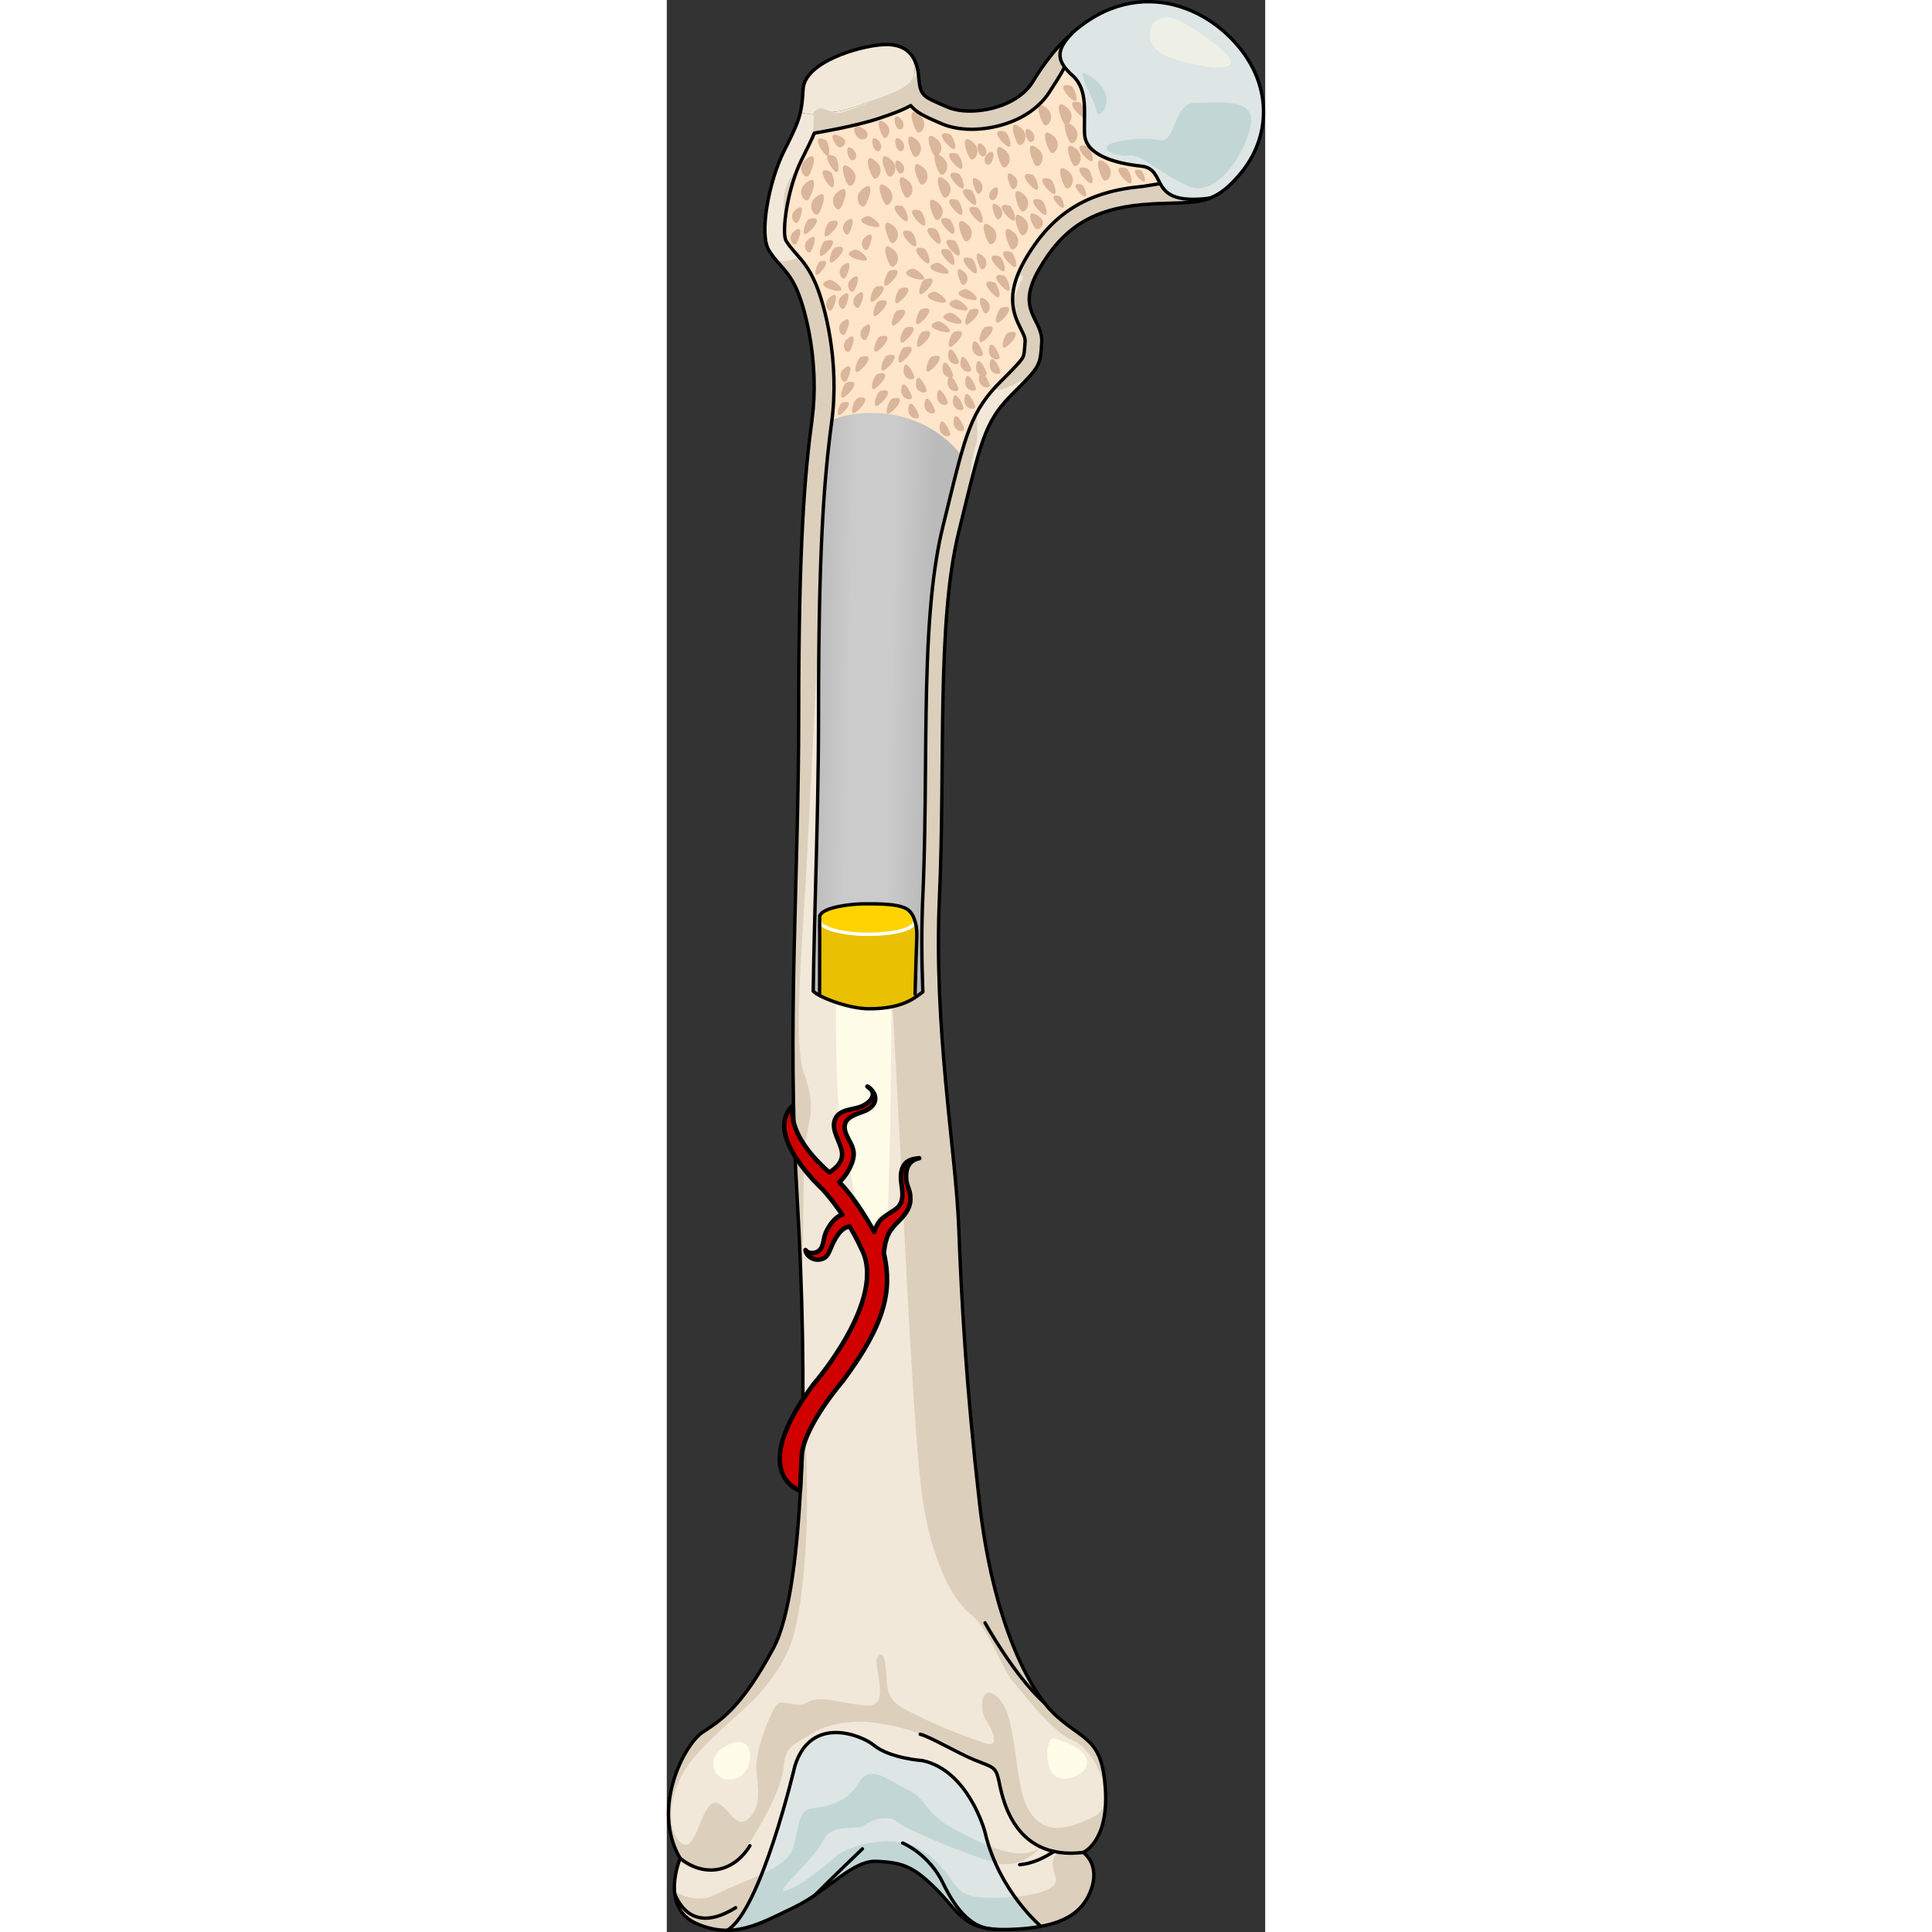 <?xml version="1.0" encoding="utf-8"?>
<!-- Created by: Science Figures, www.sciencefigures.org, Generator: Science Figures Editor -->
<!DOCTYPE svg PUBLIC "-//W3C//DTD SVG 1.1//EN" "http://www.w3.org/Graphics/SVG/1.1/DTD/svg11.dtd">
<svg version="1.1" id="Layer_4" xmlns="http://www.w3.org/2000/svg" xmlns:xlink="http://www.w3.org/1999/xlink" 
	 width="800px" height="800px" viewBox="0 0 132.799 428.749" enable-background="new 0 0 132.799 428.749"
	 xml:space="preserve">
<rect x="0" y="0" width="132.799" height="428.749" fill="#333333" stroke="none"/>
<g>
	<g>
		<path fill="#F2E8D9" d="M34.469,24.615c-1.237-0.26-1.785,0.109-2.019,0.838L29.632,25c0.331-1.441,0.495-3.01,0.618-5.237
			c0.331-5.922,12.175-9.535,17.767-9.865c3.23-0.191,5.251,0.824,6.433,2.541c0.975,4.083,1.635,6.309-6.693,9.195
			C39.429,24.519,37.685,25.303,34.469,24.615z"/>
		<path fill="#DDE5E5" d="M124.312,7.59c10.197,9.535,10.184,22.041,3.285,30.588c-2.597,3.216-4.782,4.892-7.076,5.785
			c-14.306,1.855-9.042-6.444-15.281-7.104c-6.253-0.66-12.177-2.625-12.505-6.899c-0.329-4.272,0.99-9.866-2.653-13.163
			c-3.656-3.284-3.888-5.606,0-9.565C102.477-3.679,116.136-0.052,124.312,7.59z"/>
		<path fill="#F2E8D9" d="M92.405,411.088c0,0,3.957,2.638,1.648,8.546c-2.294,5.925-7.888,8.232-18.083,8.548
			c-2.214,0.071-3.986-0.054-5.442-0.356c-0.015,0-0.028,0-0.041-0.013c-5.222-1.101-6.528-4.397-10.637-8.507
			c-5.263-5.264-7.559-5.909-13.152-6.239c-4.382-0.261-8.56,3.917-13.796,7.477c-1.442,0.988-2.982,1.938-4.617,2.72
			c-7.557,3.615-13.481,7.229-21.697,3.615c-3.243-1.416-4.494-3.972-4.81-6.529v-0.014c-0.509-3.943,1.182-7.928,1.182-7.928
			c-6.568-11.186,0.988-25.326,4.934-27.95c3.956-2.638,8.546-5.263,15.788-18.744c7.228-13.48,7.558-60.505,5.263-99.643
			c-2.308-39.136,0.331-70.041,0.331-107.528s1.306-53.275,2.954-65.439c1.649-12.173-1.319-24.006-3.284-28.607
			C26.966,59.89,25,59.23,22.691,55.603c-2.294-3.615,0-15.444,3.286-22.027c2.06-4.109,3.091-6.156,3.654-8.575l2.818,0.453
			c0.234-0.729,0.782-1.098,2.019-0.838c3.216,0.688,4.96-0.097,13.288-2.981c8.328-2.887,7.668-5.112,6.693-9.195
			c0.878,1.267,1.319,2.901,1.457,4.702c0.33,4.272,0.99,4.272,6.251,6.566c4.687,2.062,13.304,0.717,17.66-3.792
			c0.548-0.55,1.017-1.153,1.416-1.8c2.803-4.631,5.785-8.205,8.848-10.884c-3.888,3.959-3.656,6.281,0,9.565
			c3.643,3.297,2.324,8.891,2.653,13.163c0.329,4.274,6.252,6.239,12.505,6.899c6.239,0.659,0.976,8.959,15.281,7.104
			c-3.821,1.499-7.971,0.839-14.951,1.443c-11.187,0.988-17.77,5.263-23.033,14.471c-5.248,9.206,0.99,10.856,0.661,16.119
			c-0.331,5.263-0.331,5.263-6.57,11.5c-6.252,6.255-6.912,10.527-11.846,30.59c-0.563,2.281-1.029,4.7-1.414,7.256
			c-0.056,0.331-0.109,0.673-0.165,1.031c-2.9,19.801-1.539,46.819-2.693,72.611c-1.32,29.599,3.614,56.229,4.271,73.325
			c0.662,17.108,1.65,35.194,4.605,61.179c2.57,22.425,8.794,37.267,14.484,44.495c0.893,1.142,1.772,2.089,2.624,2.86
			c6.239,5.578,10.183,4.919,10.843,16.435C97.997,408.794,92.405,411.088,92.405,411.088z"/>
	</g>
	<path fill="#DCD0BD" d="M110.181,41.875c-2.267-5.477-5.287-4.91-7.364-5.477s-9.44-1.321-10.007-5.664
		c-0.567-4.343,0.388-11.25-2.733-13.933c-2.183-1.876-3.197-4.475-1.679-7.999c-2.473,2.471-4.882,5.542-7.17,9.318
		c-3.595,5.934-13.81,7.894-19.072,5.592s-5.919-2.302-6.248-6.578c-0.033-0.422-0.086-0.829-0.152-1.228
		c-0.613,1.485-1.804,3.079-4.105,4.065c-5.287,2.265-11.705,4.908-13.593,5.098c-1.889,0.189-5.307-2.998-5.475,1.135
		c-0.17,4.13,0.203,6.23-3.204,10.572c-3.138,3.999-3.585,5.666-3.397,10.196c0.188,4.531,4.343,3.967,5.475,1.321
		c1.132-2.644,5.663-5.854,8.307-7.552c2.644-1.697,5.287-4.911,5.287-8.876c0-3.964,0-5.474,3.587-6.607
		c3.587-1.131,2.643,4.91,6.607,4.91c3.966,0,7.174-0.568,7.93,2.265c0.756,2.832,1.7,7.176-2.454,7.176s-12.461,0.756-13.405,2.454
		c0,0,9.062-2.833,11.705,1.51c2.643,4.343,2.267,5.287,4.532,3.587c2.265-1.699,1.322-11.516,4.908-12.461
		c3.587-0.943,8.685-0.754,11.328-4.341c2.645-3.587,6.42-8.31,7.93-10.007c1.511-1.7,3.966-2.079,3.966,4.153
		c0,6.23-0.377,9.63,5.475,11.518c5.853,1.887,9.628,2.076,8.497,4.909c-1.133,2.831-12.084-1.701-17.181,0.942
		c-5.099,2.646-22.093,14.352-26.057,30.588c-3.966,16.239-8.121,16.239-6.043,17.558c2.077,1.323,2.645-4.341,3.021-0.377
		c0.377,3.965-7.174,32.665-8.12,50.979c-0.944,18.314-2.833,53.621-2.077,66.835c0.756,13.216,2.077,36.438,2.831,51.92
		c0.754,15.483,2.831,60.23,4.718,73.258c1.889,13.026,6.42,22.277,10.574,25.487c4.153,3.21,6.986,12.084,9.252,14.728
		c2.265,2.643,9.061,11.706,13.593,13.404c4.531,1.699,10.574,13.783,4.72,16.805c-5.854,3.02-11.141,4.344-14.54-1.321
		c-3.396-5.666-2.452-20.015-6.418-24.545c-3.966-4.532-4.908,1.886-3.021,4.719c1.888,2.833,2.831,6.042-0.378,4.908
		c-3.209-1.132-9.629-3.395-13.972-5.664c-4.341-2.265-7.551-2.83-7.74-8.116c-0.189-5.287-0.945-6.799-2.078-5.287
		c-1.132,1.51,3.21,11.141-2.265,10.762c-5.475-0.378-10.382-2.454-13.215-0.755c-2.833,1.698-5.855-1.321-7.176,0.944
		c-1.323,2.266-4.72,9.817-4.154,14.727c0.567,4.908,0.754,7.931-2.077,10.385c-2.833,2.453-5.097-4.91-7.74-3.589
		c-2.644,1.322-3.777,10.952-6.797,8.874c-3.021-2.077-4.341-11.139,3.399-19.825c7.741-8.685,14.348-11.518,19.823-22.089
		c4.782-9.232,5.532-38.619,3.633-53.717c-0.266,23.579-2.108,44.071-6.492,52.239c-7.235,13.483-11.839,16.115-15.784,18.746
		c-3.947,2.63-11.51,16.769-4.934,27.95c0,0-0.082,0.194-0.199,0.527c2.006,1.536,4.369,2.636,6.784,2.209
		c6.419-1.135,8.12-5.1,10.007-8.12c1.888-3.021,6.041-10.383,6.418-15.103c0.379-4.723,2.456-4.723,6.231-7.176
		c3.776-2.454,9.495-3.041,13.783-2.454c4.289,0.585,8.497,1.512,14.538,4.153c6.042,2.644,11.707,5.475,12.838,6.984
		c1.133,1.513,0.942,10.195,6.984,14.728c4.013,3.01,8.269,3.513,12.116,2.909c0.544-0.256,5.5-2.903,4.878-13.785
		c-0.658-11.51-4.604-10.852-10.853-16.442c-6.247-5.59-14.141-21.374-17.1-47.354c-2.961-25.979-3.947-44.069-4.605-61.168
		c-0.658-17.101-5.591-43.736-4.275-73.33c1.316-29.596-0.657-60.838,4.275-80.898c0.767-3.12,1.432-5.858,2.028-8.283
		c0.517-4.374,1.022-8.885,1.64-10.532c1.135-3.021-0.188-8.12,0.379-15.294c0.566-7.175,4.908-17.748,6.797-20.392
		c1.887-2.642,4.152-3.019,3.208-1.509c-0.944,1.509-3.585,9.44-5.098,13.405c-1.51,3.964-3.586,12.648,1.133,10.761
		c2.071-0.828,3.955-1.711,5.725-2.835c2.287-2.574,2.367-3.659,2.603-7.411c0.328-5.263-5.92-6.909-0.658-16.115
		c5.261-9.208,11.837-13.483,23.018-14.47c5.322-0.47,8.999-0.202,12.142-0.707C114.268,44.733,111.1,44.101,110.181,41.875z"/>
	<path fill="#DCD0BD" d="M58.982,45.452c-10.994-12.826-24.049,8.932-29.774,11.68c-1.936,0.929-3.576,0.986-4.908,0.664
		c1.642,1.974,3.143,3.193,4.642,6.693c1.971,4.602,4.934,16.442,3.288,28.609c-1.645,12.166-2.96,27.952-2.96,65.439
		s-2.629,68.4-0.328,107.531c0.394,6.689,0.708,13.611,0.927,20.555c0.719-12.216,0.08-29.315,1.17-34.589
		c1.375-6.644,1.375-8.016-0.687-14.198c-2.061-6.184-0.686-22.904,0.458-41.914c1.145-19.006,4.122-87.718,5.954-97.105
		c1.832-9.391,4.81-13.972,6.413-19.928c1.604-5.953-5.726-12.597-9.16-16.031c-3.436-3.435,1.603-6.871,3.894-6.641
		c2.291,0.229,6.413,3.892,7.328,5.953c0.918,2.063,4.353,2.291,4.581,0.23c0.228-2.062-4.351-7.789-6.643-9.393
		c-2.29-1.603-1.831-4.35,1.146-5.725c2.976-1.373,4.809,3.206,6.643,4.581c1.832,1.374,0.687-2.518-0.459-4.353
		c-1.146-1.834-1.833-3.434,1.832-3.206c3.665,0.229,5.038,4.581,6.872,6.414S60.255,46.938,58.982,45.452z"/>
	<path fill="#DCD0BD" d="M70.487,427.813c0.013,0.013,0.026,0.013,0.041,0.013c1.457,0.303,3.229,0.428,5.442,0.356
		c10.195-0.315,15.789-2.623,18.083-8.548c2.309-5.908-1.648-8.546-1.648-8.546s0.073-0.031,0.182-0.092
		c-8.289-1.316-7.295,2.399-6.268,5.822c1.131,3.769-12.065,4.902-17.721,4.148c-5.657-0.754-4.901-5.655-11.688-10.18
		c-6.786-4.525-16.966-0.755-18.852,0.754c-1.884,1.509-7.163,6.409-11.311,7.917c-4.148,1.509,6.032-6.785,7.917-10.934
		c1.885-4.147,7.54-2.263,9.048-3.395c1.508-1.131,5.279-2.638,7.542-0.754c2.263,1.886,16.211,7.542,21.866,9.051
		c5.655,1.508,9.803-3.395,9.803-3.395c-4.902,3.393-12.819-0.754-19.228-4.148c-6.409-3.392-6.032-6.785-10.18-8.671
		s-8.294-6.032-10.933-1.508s-7.54,5.279-10.557,5.656c-3.018,0.377-2.639,4.522-4.147,9.049
		c-1.508,4.522-11.687,7.163-16.588,9.803c-3.663,1.973-6.695,0.997-9.565-0.408c0.015,0.176,0.029,0.354,0.052,0.53v0.014
		c0.315,2.558,1.566,5.113,4.81,6.529c8.216,3.613,14.14,0,21.697-3.615c1.635-0.782,3.175-1.731,4.617-2.72
		c5.236-3.56,9.414-7.737,13.796-7.477c5.593,0.33,7.889,0.976,13.152,6.239C63.959,423.415,65.265,426.712,70.487,427.813z"/>
	<path fill="#FFFCE8" d="M46.843,96.526c-4.955,0-9.621,16.49-7.559,27.483c2.062,10.992-4.81,111.308,0,129.858
		c4.809,18.553,4.123,32.981,8.246,28.171C51.652,277.23,49.59,96.526,46.843,96.526z"/>
	<g>
		<path fill="#C2D6D6" d="M99.888,31.5c2.149-0.459,5.656-1.132,9.425-0.377c3.769,0.754,3.017-8.295,7.917-8.295
			c4.901,0,12.819-1.131,12.442,4.148c-0.377,5.277-7.163,17.341-13.95,14.326c-6.787-3.015-10.179-7.163-13.195-6.786
			C99.51,34.894,94.61,32.631,99.888,31.5z"/>
		<path fill="#C2D6D6" d="M93.103,16.418c-2.668-1.455,1.885,5.654,2.262,8.294C95.741,27.354,101.397,20.942,93.103,16.418z"/>
		<path fill="#FFFCE8" d="M86.006,385.788c-2.085-0.612-2.749,8.934,2.061,8.934S97.686,389.226,86.006,385.788z"/>
		<path fill="#FFFCE8" d="M12.487,387.851c-4.098,2.608-1.948,8.162,2.75,6.871C19.933,393.431,20.046,383.041,12.487,387.851z"/>
		<path opacity="0.5" fill="#FFFCE8" d="M114.864,5.144c-7.639-4.682-10.994,4.81-3.435,7.557
			C118.986,15.45,136.164,18.197,114.864,5.144z"/>
		<linearGradient id="SVGID_1_" gradientUnits="userSpaceOnUse" x1="33.183" y1="120.272" x2="59.183" y2="120.939">
			<stop  offset="0" style="stop-color:#BABABA"/>
			<stop  offset="0.312" style="stop-color:#CBCBCB"/>
			<stop  offset="0.668" style="stop-color:#CBCBCB"/>
			<stop  offset="1" style="stop-color:#BABABA"/>
		</linearGradient>
		<path fill="url(#SVGID_1_)" d="M28.679,56.266c1.353,1.525,2.886,3.255,4.34,6.642c2.032,4.756,5.394,17.303,3.573,30.738
			c-1.751,12.926-2.917,28.908-2.917,64.896c0,13.271-0.332,25.82-0.653,37.955c-0.209,7.897-0.412,15.644-0.528,23.445
			c3.348,1.213,7.669,3.925,12.399,3.925c7.537,0,8.653-2.642,11.932-3.755c-0.271-6.857-0.325-13.998,0.001-21.309
			c0.423-9.441,0.506-19.115,0.586-28.472c0.142-16.34,0.274-31.773,2.15-44.58c0.059-0.376,0.115-0.735,0.163-1.012
			c0.409-2.718,0.909-5.283,1.486-7.62l1.042-4.256c4.063-16.625,5.289-21.643,11.871-28.228c2.68-2.679,4.297-4.296,4.85-5.263
			c0.322-0.564,0.391-1.192,0.544-3.63c0.047-0.741-0.276-1.423-0.899-2.665c-1.474-2.938-3.7-7.379,0.763-15.208
			c5.982-10.468,13.814-15.4,26.195-16.494c0.013-0.001,0.027-0.002,0.04-0.003c-0.099-0.186-0.195-0.358-0.269-0.467
			c-0.042-0.009-0.1-0.018-0.177-0.026c-12.747-1.344-15.799-6.512-16.114-10.611c-0.096-1.25-0.074-2.521-0.053-3.75
			c0.058-3.31,0-5.564-1.271-6.715c-0.494-0.442-1.006-0.933-1.498-1.472c-0.408,0.615-0.811,1.252-1.208,1.907
			c-0.572,0.929-1.243,1.779-1.948,2.485c-4.251,4.4-10.742,5.968-15.397,5.968c-2.537,0-4.888-0.443-6.788-1.279l-0.952-0.413
			c-2.683-1.159-4.569-2.048-5.815-3.572c-1.275,0.707-2.825,1.379-4.693,2.026l-2.061,0.717
			c-5.361,1.868-14.634,3.367-14.634,3.367c-0.668,1.61-1.557,3.384-2.749,5.761l-0.042,0.082
			c-3.179,6.368-4.505,16.067-3.493,18.049C27.202,54.599,27.886,55.37,28.679,56.266z"/>
		<g>
			<path fill="#FFD300" d="M54.918,204.739c-0.938,1.604-4.486,2.599-10.341,2.599c-5.854,0-10.616-1.48-10.616-2.87
				c0.01-0.508,0.027-1.013,0.051-1.497c0.63-1.806,7.027-2.393,9.83-2.393c2.941,0,7.999-0.023,9.55,1.735
				c-0.04-0.079,0.973,0.534,1.369,1.33C54.89,203.9,55.237,204.194,54.918,204.739z"/>
			<path fill="#E9C002" d="M33.961,204.468c0,1.39,4.761,2.87,10.616,2.87c5.855,0,11.355-1.317,10.42-3.146
				c0.739,1.342,0.348,4.282,0.21,8.65l0.104,0.007c-0.156,2.608-0.274,5.899-0.343,8.437c0,0-2.712,2.789-9.985,2.564
				c-8.024-0.248-11.077-3.264-11.077-3.264c0.047-4.108,0.064-8.463,0.031-12.916c0-0.119-0.003-0.24,0-0.366
				C33.931,206.43,33.938,205.443,33.961,204.468z"/>
			
				<path fill="none" stroke="#FFFFFF" stroke-width="0.75" stroke-linecap="round" stroke-linejoin="round" stroke-miterlimit="10" d="
				M33.961,204.468c0,1.39,4.761,2.87,10.616,2.87c5.855,0,10.816-1.132,10.42-3.146"/>
			
				<path fill="none" stroke="#000000" stroke-width="0.75" stroke-linecap="round" stroke-linejoin="round" stroke-miterlimit="10" d="
				M53.893,202.223c0.771,0.826,0.95,1.516,1.104,1.969c0.704,2.074,0.493,3.071,0.315,8.657l-0.215,7.779"/>
			
				<path fill="none" stroke="#000000" stroke-width="0.75" stroke-linecap="round" stroke-linejoin="round" stroke-miterlimit="10" d="
				M33.907,220.586l0.03-12.916c-0.014-1.395-0.046-2.853,0.023-4.405"/>
			
				<path fill="none" stroke="#000000" stroke-width="0.75" stroke-linecap="round" stroke-linejoin="round" stroke-miterlimit="10" d="
				M33.96,203.265c0.62-1.984,7.08-2.687,9.882-2.687c2.941,0,8.499-0.114,10.051,1.645"/>
		</g>
		<g>
			<path fill="#FFE5CA" d="M106.83,37.202c-12.063-2-13.873-3.9-14.188-8c-0.096-1.25,0.09-3.709,0.063-4.938
				c-0.063-2.75-0.417-5.35-1.688-6.5c-0.494-0.442-2.196-2.211-2.688-2.75c-0.408,0.615-2.904,4.57-3.301,5.226
				c-0.572,0.929-1.243,1.779-1.948,2.485c-4.251,4.4-10.742,5.968-15.397,5.968c-2.537,0-4.888-0.443-6.788-1.279l-0.952-0.413
				c-2.683-1.159-4.569-2.048-5.815-3.572c-1.275,0.707-2.825,1.379-4.693,2.026l-2.061,0.717
				c-5.361,1.868-14.634,3.367-14.634,3.367c-0.668,1.61-1.557,3.384-2.749,5.761l-0.042,0.082
				c-3.179,6.368-4.505,16.067-3.493,18.049c0.743,1.168,1.428,1.939,2.22,2.835c1.353,1.525,2.886,3.255,4.34,6.642
				c2.009,4.702,5.31,17.021,3.625,30.284c7.966-3.154,20.873-2.007,28.65,7.745c2.197-7.76,4.173-11.64,8.831-16.3
				c2.68-2.679,4.297-4.296,4.85-5.263c0.322-0.564,0.391-1.192,0.544-3.63c0.047-0.741-0.276-1.423-0.899-2.665
				c-1.474-2.938-3.7-7.379,0.763-15.208c5.982-10.468,13.814-15.4,26.195-16.494c0.013-0.001,0.027-0.002,0.04-0.003
				c-0.099-0.186,3.725-0.501,3.651-0.609c-0.02-0.004-0.381-0.855-0.938-1.688C107.702,38.14,106.871,37.209,106.83,37.202z"/>
			<path fill="#DAB69A" d="M38.454,92.044c1.14-0.613,3.42-3.507,0.527-2.718C38.283,89.517,37.314,92.658,38.454,92.044z
				 M63.819,73.629c-0.836,0.229-1.999,3.997-0.631,3.261S67.29,72.682,63.819,73.629z M67.501,68.686
				c-0.836,0.228-1.999,3.996-0.631,3.261C68.238,71.21,70.972,67.738,67.501,68.686z M70.657,72.577
				c-0.837,0.228-2,3.997-0.632,3.261C71.394,75.102,74.128,71.63,70.657,72.577z M75.777,73.813
				c-0.837,0.228-1.999,3.996-0.631,3.26C76.514,76.337,79.248,72.865,75.777,73.813z M73.657,71.543
				c1.367-0.736,4.103-4.208,0.632-3.261C73.451,68.511,72.29,72.279,73.657,71.543z M58.245,82.36
				c1.368-0.737,4.103-4.209,0.631-3.262C58.039,79.327,56.877,83.096,58.245,82.36z M52.039,80.36
				c1.367-0.735,4.103-4.207,0.631-3.26C51.833,77.328,50.671,81.098,52.039,80.36z M48.252,82.149
				c1.368-0.736,4.102-4.208,0.631-3.261C48.047,79.116,46.884,82.885,48.252,82.149z M49.409,91.722
				c1.367-0.737,4.103-4.208,0.631-3.261C49.203,88.688,48.042,92.457,49.409,91.722z M46.674,77.941
				c1.368-0.736,4.102-4.207,0.631-3.261C46.468,74.909,45.307,78.678,46.674,77.941z M51.197,68.896
				c-0.837,0.229-1.999,3.997-0.631,3.262C51.933,71.42,54.668,67.948,51.197,68.896z M52.459,75.943
				c1.368-0.736,4.103-4.208,0.631-3.262C52.253,72.911,51.092,76.68,52.459,75.943z M56.141,76.89
				c1.367-0.736,4.103-4.208,0.631-3.26C55.935,73.857,54.773,77.626,56.141,76.89z M55.931,71.841
				c1.367-0.736,4.102-4.207,0.631-3.261C55.725,68.809,54.563,72.577,55.931,71.841z M46.463,70.053
				c1.368-0.736,4.103-4.207,0.631-3.261C46.258,67.021,45.096,70.788,46.463,70.053z M45.833,66.897
				c1.368-0.736,4.103-4.208,0.631-3.262C45.627,63.864,44.465,67.634,45.833,66.897z M48.883,63.32
				c1.367-0.735,4.102-4.207,0.631-3.261C48.678,60.288,47.515,64.058,48.883,63.32z M51.933,63.952
				c-0.836,0.229-1.999,3.996-0.63,3.261C52.67,66.477,55.404,63.006,51.933,63.952z M56.667,65.214
				c1.368-0.736,4.102-4.207,0.631-3.261C56.461,62.182,55.299,65.95,56.667,65.214z M47.41,86.777
				c-0.837,0.228-1.999,3.997-0.631,3.261C48.146,89.302,50.882,85.831,47.41,86.777z M43.098,79.203
				c-0.837,0.229-1.999,3.998-0.631,3.261C43.834,81.729,46.569,78.257,43.098,79.203z M39.311,88.145
				c1.368-0.736,4.102-4.208,0.631-3.261C39.105,85.112,37.943,88.881,39.311,88.145z M33.495,60.921
				c1.094-0.655,3.282-3.737,0.504-2.897C33.33,58.227,32.4,61.574,33.495,60.921z M37.418,54.905
				c-0.837,0.229-1.999,3.998-0.632,3.262S40.889,53.959,37.418,54.905z M34.577,56.694c1.368-0.736,4.103-4.208,0.632-3.261
				C34.372,53.661,33.209,57.43,34.577,56.694z M35.629,52.382c1.368-0.737,4.103-4.209,0.631-3.262
				C35.424,49.349,34.262,53.117,35.629,52.382z M31.001,51.854c1.368-0.735,4.102-4.207,0.631-3.26
				C30.795,48.822,29.633,52.592,31.001,51.854z M46.779,82.99c-0.838,0.229-1.999,3.997-0.632,3.261
				C47.516,85.515,50.25,82.043,46.779,82.99z M42.361,88.354c-0.837,0.229-1.999,3.997-0.631,3.261
				C43.098,90.879,45.833,87.408,42.361,88.354z M72.43,41.832c-1.597,1.198-0.737,3.05,0.21,2.524S74.112,40.569,72.43,41.832z
				 M71.618,36.477c0.947-0.526,1.473-3.786-0.21-2.524C69.812,35.15,70.672,37.002,71.618,36.477z M65.988,95.093
				c-0.187-1.034-2.18-4.607-2.361-1.475C63.501,95.782,66.176,96.128,65.988,95.093z M55.953,92.287
				c-0.188-1.035-2.18-4.608-2.362-1.476C53.465,92.977,56.14,93.321,55.953,92.287z M62.336,89.288
				c-0.187-1.035-2.18-4.608-2.361-1.475C59.849,89.979,62.524,90.324,62.336,89.288z M62.901,96.24
				c-0.187-1.035-2.179-4.608-2.361-1.476C60.415,96.93,63.09,97.275,62.901,96.24z M68.417,90.158
				c-0.188-1.035-2.18-4.608-2.362-1.476C65.93,90.848,68.604,91.193,68.417,90.158z M62.431,78.779
				c-0.125,2.164,2.549,2.51,2.362,1.475C64.606,79.22,62.614,75.646,62.431,78.779z M65.847,90.455
				c-0.187-1.034-2.18-4.608-2.362-1.476C63.359,91.144,66.034,91.49,65.847,90.455z M59.536,91.191
				c-0.188-1.035-2.18-4.608-2.362-1.476C57.049,91.881,59.723,92.227,59.536,91.191z M54.382,88.036
				c-0.188-1.035-2.181-4.608-2.361-1.476C51.894,88.726,54.569,89.071,54.382,88.036z M57.643,86.563
				c-0.187-1.035-2.18-4.607-2.361-1.475C55.155,87.253,57.83,87.599,57.643,86.563z M54.908,83.618
				c-0.187-1.035-2.18-4.608-2.362-1.476C52.42,84.308,55.095,84.653,54.908,83.618z M64.69,86.248
				c-0.108-0.6-0.821-2.047-1.438-2.554c0.204-0.083,0.326-0.25,0.281-0.497c-0.187-1.035-2.18-4.608-2.361-1.476
				c-0.07,1.19,0.708,1.828,1.39,1.991c-0.118,0.19-0.203,0.525-0.234,1.06C62.203,86.938,64.878,87.282,64.69,86.248z
				 M65.169,80.459c-0.126,2.165,2.549,2.511,2.361,1.476C67.343,80.899,65.351,77.326,65.169,80.459z M66.22,84.667
				c-0.125,2.164,2.55,2.511,2.362,1.476C68.395,85.108,66.402,81.534,66.22,84.667z M70.16,78.464
				c-0.188-1.035-2.181-4.608-2.362-1.476C67.673,79.153,70.347,79.499,70.16,78.464z M70.677,83.408
				c0.233-0.076,0.375-0.25,0.326-0.515c-0.188-1.035-2.18-4.608-2.362-1.476c-0.047,0.822,0.31,1.382,0.76,1.703
				c-0.063,0.196-0.108,0.463-0.129,0.822c-0.125,2.164,2.549,2.51,2.362,1.475C71.554,84.973,71.139,84.057,70.677,83.408z
				 M71.665,80.952c-0.138,2.178,2.548,2.512,2.365,1.472C73.847,81.384,71.864,77.801,71.665,80.952z M71.478,77.727
				c-0.137,2.179,2.548,2.512,2.365,1.472C73.66,78.159,71.676,74.576,71.478,77.727z M39.522,74.154
				c0.631-0.842,1.894-4.733-0.525-2.735C37.325,72.8,38.891,74.995,39.522,74.154z M40.049,75.206
				c-1.672,1.381-0.105,3.576,0.525,2.734C41.206,77.1,42.469,73.208,40.049,75.206z M39.838,84.567
				c0.631-0.842,1.894-4.733-0.526-2.734C37.64,83.214,39.207,85.409,39.838,84.567z M43.73,72.576
				c-1.671,1.382-0.106,3.576,0.526,2.735C44.887,74.47,46.15,70.578,43.73,72.576z M42.152,65.423
				c-1.672,1.382-0.105,3.576,0.527,2.735C43.31,67.317,44.572,63.425,42.152,65.423z M44.046,52.591
				c-1.673,1.381-0.105,3.576,0.525,2.734C45.203,54.484,46.465,50.592,44.046,52.591z M39.838,49.119
				c-1.672,1.382-0.105,3.577,0.525,2.735C40.995,51.013,42.258,47.121,39.838,49.119z M33.016,43.82
				c-2.176,1.798-0.137,4.655,0.684,3.56C34.522,46.284,36.166,41.218,33.016,43.82z M38.539,46.223
				c0.821-1.095,2.465-6.161-0.685-3.561C35.678,44.461,37.717,47.318,38.539,46.223z M44.009,45.592
				c0.821-1.096,2.465-6.162-0.685-3.56C41.147,43.829,43.187,46.687,44.009,45.592z M30.807,40.664
				c-2.176,1.798-0.137,4.655,0.685,3.561C32.313,43.129,33.957,38.063,30.807,40.664z M31.492,38.966
				c0.821-1.097,2.465-6.163-0.685-3.561C28.631,37.202,30.67,40.061,31.492,38.966z M39.417,68.368
				c0.632-0.841,1.894-4.732-0.526-2.734C37.219,67.015,38.786,69.21,39.417,68.368z M28.737,54.086
				c0.631-0.841,1.893-4.733-0.526-2.734C26.54,52.732,28.106,54.928,28.737,54.086z M31.949,55.852
				c0.631-0.843,1.893-4.733-0.526-2.735C29.751,54.497,31.317,56.692,31.949,55.852z M28.559,46.563
				c-1.672,1.381-0.105,3.576,0.526,2.734C29.716,48.456,30.978,44.563,28.559,46.563z M40.995,61.847
				c-1.672,1.381-0.105,3.576,0.526,2.735C42.152,63.74,43.415,59.849,40.995,61.847z M39.102,58.902
				c-1.671,1.381-0.104,3.575,0.526,2.734S41.521,56.903,39.102,58.902z M87.136,43.52c-2.717-0.741-0.576,1.976,0.494,2.552
				S87.791,43.697,87.136,43.52z M92.052,40.966c-2.748-0.749-0.583,1.997,0.5,2.58C93.634,44.129,92.714,41.146,92.052,40.966z
				 M93.238,37.317c-3.471-0.947-0.735,2.525,0.632,3.261C95.238,41.314,94.075,37.546,93.238,37.317z M93.902,35.706
				c1.369,0.736,0.206-3.032-0.631-3.261C89.801,31.499,92.535,34.97,93.902,35.706z M90.295,22.298
				c1.368,0.736,0.205-3.032-0.632-3.261C86.193,18.091,88.928,21.562,90.295,22.298z M75.63,32.472
				c1.368,0.736,0.205-3.032-0.632-3.261C71.527,28.265,74.263,31.735,75.63,32.472z M91.634,22.725
				c-3.471-0.946-0.736,2.525,0.631,3.261C93.632,26.722,92.471,22.953,91.634,22.725z M72.607,62.64
				c-3.472-0.946-0.737,2.525,0.631,3.261C74.605,66.637,73.443,62.868,72.607,62.64z M75.447,64.428
				c1.368,0.737,0.206-3.032-0.631-3.261C71.344,60.221,74.079,63.692,75.447,64.428z M74.395,60.115
				c1.368,0.736,0.205-3.032-0.631-3.261C70.293,55.907,73.027,59.379,74.395,60.115z M76.309,55.899
				c-3.472-0.946-0.737,2.524,0.631,3.261C78.307,59.896,77.146,56.128,76.309,55.899z M85.65,42.97
				c1.368,0.736,0.206-3.032-0.631-3.262C81.547,38.762,84.282,42.233,85.65,42.97z M81.758,42.022
				c1.368,0.736,0.205-3.031-0.632-3.261C77.656,37.815,80.391,41.287,81.758,42.022z M83.651,47.598
				c1.368,0.736,0.206-3.032-0.631-3.261C79.549,43.39,82.284,46.861,83.651,47.598z M80.481,31.421
				c0.947,0.526,1.808-1.326,0.211-2.524C79.009,27.634,79.535,30.896,80.481,31.421z M65.979,60.325
				c-2.42-1.999-1.157,1.893-0.525,2.734C66.084,63.901,67.65,61.705,65.979,60.325z M70.186,56.854
				c-2.42-2-1.157,1.893-0.526,2.733C70.292,60.43,71.858,58.234,70.186,56.854z M76.324,55.114
				c0.822,1.096,2.861-1.762,0.685-3.561C73.858,48.952,75.502,54.019,76.324,55.114z M72.17,50.397
				c-3.15-2.603-1.506,2.464-0.685,3.559C72.307,55.053,74.346,52.194,72.17,50.397z M66.7,49.766
				c-3.15-2.602-1.506,2.465-0.684,3.56C66.837,54.422,68.876,51.563,66.7,49.766z M82.487,47.94
				c-3.149-2.004-1.506,1.899-0.684,2.742C82.625,51.526,84.664,49.325,82.487,47.94z M79.217,48.398
				c-3.149-2.602-1.506,2.465-0.684,3.56C79.354,53.054,81.393,50.196,79.217,48.398z M79.217,43.14
				c-3.149-2.603-1.506,2.464-0.684,3.56C79.354,47.794,81.393,44.937,79.217,43.14z M89.14,38.032
				c-3.15-2.603-1.506,2.464-0.685,3.56C89.277,42.688,91.316,39.829,89.14,38.032z M90.891,33.069
				c-3.149-2.601-1.506,2.466-0.684,3.561C91.028,37.726,93.068,34.868,90.891,33.069z M88.848,23.876
				c-3.15-2.601-1.506,2.466-0.685,3.561c0.06,0.079,0.126,0.132,0.196,0.172c-0.26,0.914,0.595,3.217,1.117,3.914
				c0.822,1.096,2.861-1.763,0.685-3.561c-0.374-0.307-0.677-0.505-0.924-0.617C89.894,26.658,90.264,25.046,88.848,23.876z
				 M101.906,37.33c-3.471-0.947-0.736,2.523,0.632,3.261C103.905,41.326,102.744,37.558,101.906,37.33z M105.162,37.804
				c-2.608-0.712-0.553,1.897,0.474,2.449C106.664,40.808,105.791,37.975,105.162,37.804z M62.377,73.728
				c1.549-0.106-1.442-2.677-2.272-2.424C56.663,72.353,60.827,73.833,62.377,73.728z M65.003,71.829
				c1.549-0.105-1.442-2.676-2.272-2.422C59.29,70.456,63.454,71.936,65.003,71.829z M59.229,64.737
				c-3.442,1.049,0.723,2.529,2.272,2.422C63.051,67.054,60.06,64.483,59.229,64.737z M68.36,66.576
				c1.548-0.105-1.443-2.676-2.272-2.422C62.646,65.202,66.81,66.683,68.36,66.576z M66.316,68.911
				c1.55-0.106-1.442-2.676-2.271-2.423C60.603,67.538,64.767,69.018,66.316,68.911z M59.813,58.316
				c-3.441,1.05,0.723,2.529,2.272,2.423C63.634,60.634,60.643,58.063,59.813,58.316z M56.686,62.053
				c1.549-0.105-1.442-2.676-2.272-2.423C50.972,60.679,55.136,62.159,56.686,62.053z M38.299,64.533
				c1.55-0.105-1.442-2.675-2.272-2.423C32.585,63.159,36.749,64.64,38.299,64.533z M43.989,57.821
				c1.55-0.105-1.442-2.676-2.271-2.424C38.276,56.447,42.439,57.927,43.989,57.821z M46.763,50.378
				c1.55-0.105-1.443-2.676-2.272-2.422C41.049,49.005,45.212,50.484,46.763,50.378z M36.311,38.108
				c-3.253-1.537-1.167,2.358,0.052,3.322S37.095,38.479,36.311,38.108z M35.316,34.395c0.145,0.115,0.265,0.158,0.364,0.149
				c-0.498,0.636,0.811,2.812,1.679,3.498c1.218,0.965,0.732-2.949-0.052-3.32c-0.695-0.329-1.144-0.407-1.413-0.322
				c0.406-0.623-0.022-3.038-0.63-3.325C32.011,29.535,34.098,33.431,35.316,34.395z M97.543,36.288
				c-3.15-2.603-1.507,2.464-0.685,3.56C97.68,40.943,99.718,38.086,97.543,36.288z M84.324,24.022
				c-3.149-2.602-1.506,2.465-0.684,3.561C84.461,28.679,86.501,25.82,84.324,24.022z M85.1,33.712
				c0.822,1.096,2.86-1.763,0.685-3.561C82.634,27.55,84.277,32.616,85.1,33.712z M81.743,36.63
				c0.821,1.096,2.861-1.762,0.685-3.561C79.277,30.469,80.921,35.535,81.743,36.63z M78.634,28.4
				c-3.15-2.602-1.507,2.464-0.685,3.561C78.771,33.056,80.81,30.198,78.634,28.4z M69.829,34.632
				c0.947,0.525,1.807-1.326,0.21-2.524C68.356,30.845,68.883,34.105,69.829,34.632z M37.942,32.537
				c0.822,0.681,2.861-1.093,0.685-2.21C35.478,28.713,37.121,31.858,37.942,32.537z M48.005,30.39
				c0.685,0.914,2.388-1.471,0.57-2.972C45.947,25.246,47.319,29.476,48.005,30.39z M40.229,41.002
				c0.822,1.096,2.861-1.763,0.686-3.56C37.765,34.84,39.409,39.906,40.229,41.002z M49.087,41.674
				c-3.15-2.602-1.506,2.464-0.685,3.561C49.224,46.329,51.263,43.472,49.087,41.674z M46.46,35.837
				c-3.15-2.602-1.506,2.465-0.685,3.56C46.597,40.493,48.637,37.635,46.46,35.837z M75.132,33.362
				c-3.15-2.602-1.507,2.465-0.685,3.56C75.269,38.018,77.308,35.16,75.132,33.362z M67.296,35.171
				c0.822,1.096,2.861-1.763,0.685-3.56C64.831,29.009,66.474,34.075,67.296,35.171z M60.161,54.003
				c1.367,0.737,0.206-3.032-0.631-3.261C56.059,49.796,58.793,53.268,60.161,54.003z M57.681,58.382
				c1.367,0.735,0.205-3.033-0.632-3.262C53.578,54.174,56.312,57.645,57.681,58.382z M63.761,53.369
				c-3.471-0.946-0.737,2.525,0.632,3.261C65.761,57.366,64.599,53.598,63.761,53.369z M63.226,58.673
				c1.368,0.736,0.205-3.032-0.632-3.26C59.123,54.465,61.857,57.937,63.226,58.673z M67.556,57.31
				c-3.472-0.947-0.737,2.524,0.631,3.261S68.393,57.537,67.556,57.31z M68.869,46.072c-3.471-0.946-0.736,2.525,0.631,3.262
				C70.868,50.07,69.706,46.302,68.869,46.072z M67.41,42.133c-3.472-0.947-0.737,2.524,0.631,3.261
				C69.408,46.13,68.247,42.361,67.41,42.133z M76.02,45.636c-3.471-0.947-0.737,2.523,0.631,3.26
				C78.019,49.632,76.856,45.863,76.02,45.636z M63.226,51.814c1.368,0.736,0.205-3.032-0.632-3.261
				C59.123,47.607,61.857,51.078,63.226,51.814z M64.346,44.322c-3.471-0.947-0.737,2.523,0.631,3.261
				C66.345,48.318,65.182,44.55,64.346,44.322z M64.638,38.485c-3.472-0.947-0.737,2.524,0.631,3.261
				C66.636,42.482,65.474,38.714,64.638,38.485z M64.346,34.107c-3.471-0.946-0.737,2.524,0.631,3.261
				C66.345,38.104,65.182,34.335,64.346,34.107z M63.372,32.99c1.368,0.735,0.206-3.032-0.63-3.261
				C59.27,28.782,62.004,32.254,63.372,32.99z M56.757,49.974c1.367,0.737,0.206-3.032-0.631-3.261
				C52.654,45.767,55.389,49.238,56.757,49.974z M52.864,49.027c1.368,0.736,0.206-3.032-0.631-3.261
				C48.763,44.82,51.497,48.292,52.864,49.027z M54.758,54.603c1.368,0.736,0.206-3.033-0.631-3.261
				C50.656,50.395,53.39,53.866,54.758,54.603z M51.588,38.426c0.947,0.525,1.807-1.327,0.211-2.524
				C50.115,34.639,50.641,37.899,51.588,38.426z M51.588,33.464c0.947,0.526,1.807-1.326,0.211-2.523
				C50.115,29.678,50.641,32.938,51.588,33.464z M46.691,30.94c-1.683-1.263-1.157,1.998-0.211,2.523
				C47.427,33.99,48.288,32.138,46.691,30.94z M41.146,32.982c-1.683-1.262-1.157,1.999-0.21,2.525
				C41.882,36.033,42.742,34.181,41.146,32.982z M43.24,28.313c-2.525-1.263-1.735,1.998-0.315,2.524
				C44.345,31.363,45.636,29.511,43.24,28.313z M51.442,28.649c0.947,0.525,1.807-1.328,0.211-2.524
				C49.97,24.862,50.495,28.123,51.442,28.649z M49.639,58.963c0.822,1.095,2.861-1.762,0.685-3.56
				C47.174,52.802,48.817,57.868,49.639,58.963z M49.639,53.704c0.822,1.095,2.861-1.763,0.685-3.561
				C47.174,47.542,48.817,52.608,49.639,53.704z M60.247,45.036c-3.15-2.602-1.507,2.465-0.685,3.56
				C60.383,49.691,62.423,46.834,60.247,45.036z M61.998,40.074c-3.15-2.601-1.506,2.465-0.684,3.561
				C62.135,44.73,64.174,41.872,61.998,40.074z M59.955,30.881c-3.15-2.602-1.507,2.466-0.685,3.561
				c0.059,0.079,0.125,0.132,0.195,0.171c-0.259,0.914,0.595,3.218,1.118,3.915c0.822,1.096,2.861-1.763,0.685-3.561
				c-0.373-0.308-0.677-0.505-0.925-0.617C61,33.663,61.371,32.051,59.955,30.881z M56.161,25.628
				c-3.15-2.602-1.507,2.465-0.685,3.561S58.337,27.426,56.161,25.628z M54.747,34.587c0.821,1.096,2.86-1.762,0.684-3.56
				C52.281,28.426,53.925,33.492,54.747,34.587z M56.891,37.156c-3.15-2.602-1.506,2.465-0.685,3.561
				C57.027,41.812,59.066,38.954,56.891,37.156z M52.85,43.635c0.822,1.096,2.861-1.763,0.685-3.561
				C50.385,37.474,52.028,42.539,52.85,43.635z M49.74,35.405c-3.15-2.603-1.506,2.464-0.684,3.561
				C49.877,40.061,51.916,37.202,49.74,35.405z M73.703,45.756c-2.419-1.998-1.157,1.894-0.525,2.735
				C73.809,49.333,75.375,47.138,73.703,45.756z M68.8,42.8c0.631,0.842,2.197-1.354,0.526-2.734
				C66.906,38.067,68.168,41.958,68.8,42.8z M77.06,39.044c-2.419-1.999-1.157,1.893-0.526,2.734S78.731,40.425,77.06,39.044z
				 M70.922,66.636c-2.419-1.998-1.157,1.894-0.525,2.735C71.028,70.213,72.594,68.017,70.922,66.636z M36.65,68.75
				c0.631-0.841,1.893-4.732-0.526-2.734C34.452,67.396,36.018,69.593,36.65,68.75z"/>
		</g>
		
			<path fill="none" stroke="#000000" stroke-width="0.75" stroke-linecap="round" stroke-linejoin="round" stroke-miterlimit="10" d="
			M88.179,15.043c-0.748,1.609-2.753,4.542-3.15,5.197c-0.572,0.929-1.243,1.779-1.948,2.485c-4.251,4.4-10.742,5.968-15.397,5.968
			c-2.537,0-4.888-0.443-6.788-1.279l-0.952-0.413c-2.683-1.159-4.569-2.048-5.815-3.572c-1.275,0.707-2.825,1.379-4.693,2.026
			l-2.061,0.717c-5.361,1.868-14.634,3.367-14.634,3.367c-0.668,1.61-1.557,3.384-2.749,5.761l-0.042,0.082
			c-3.179,6.368-4.505,16.067-3.493,18.049c0.743,1.168,1.428,1.939,2.22,2.835c1.353,1.525,2.886,3.255,4.34,6.642
			c2.032,4.756,5.394,17.303,3.573,30.738c-1.751,12.926-2.917,28.908-2.917,64.896c0,13.271-0.332,25.82-0.653,37.955
			c-0.209,7.897-0.412,15.644-0.528,23.445c0.936,1.182,7.669,3.925,12.399,3.925c7.537,0,10.207-2.475,11.932-3.755
			c-0.271-6.857-0.325-13.998,0.001-21.309c0.423-9.441,0.506-19.115,0.586-28.472c0.142-16.34,0.274-31.773,2.15-44.58
			c0.059-0.376,0.115-0.735,0.163-1.012c0.409-2.718,0.909-5.283,1.486-7.62l1.042-4.256c4.063-16.625,5.289-21.643,11.871-28.228
			c2.68-2.679,4.297-4.296,4.85-5.263c0.322-0.564,0.391-1.192,0.544-3.63c0.047-0.741-0.276-1.423-0.899-2.665
			c-1.474-2.938-3.7-7.379,0.763-15.208c5.982-10.468,13.814-15.4,26.195-16.494c0.013-0.001,3.803-0.611,3.816-0.612"/>
		
			<path fill="none" stroke="#000000" stroke-width="0.75" stroke-linecap="round" stroke-linejoin="round" stroke-miterlimit="10" d="
			M90.077,7.233c-3.88,3.959-3.646,6.279,0,9.568c3.646,3.29,2.332,8.878,2.66,13.154c0.329,4.276,6.248,6.249,12.497,6.904
			c6.247,0.658,0.984,8.954,15.29,7.107"/>
		<path fill="#DDE5E5" d="M70.577,406.446c0,0-3.62-13.534-13.85-15.738c0,0-7.24-0.472-10.859-3.462
			c-2.606-2.153-13.876-6.758-17.439,4.645c0,0-7.542,31.812-14.97,36.474c5.04-0.048,9.534-2.569,14.826-5.102
			c1.635-0.782,3.175-1.731,4.617-2.72c5.236-3.56,9.414-7.737,13.796-7.477c5.593,0.33,7.889,0.976,13.152,6.239
			c4.109,4.109,5.415,7.406,10.637,8.507c0.013,0.013,0.026,0.013,0.041,0.013c1.457,0.303,3.229,0.428,5.442,0.356
			c2.671-0.083,5.019-0.307,7.081-0.691C80.73,425.763,73.588,419.536,70.577,406.446z"/>
		<path fill="#C2D6D6" d="M78.023,428.084c1.835-0.116,3.506-0.311,5.019-0.593c0.003,0,0.005-0.001,0.008-0.001
			c-1.186-0.884-3.633-2.953-6.144-6.504c-3.063,0.279-6.206,0.261-8.308-0.02c-5.657-0.754-4.901-5.655-11.688-10.18
			c-6.786-4.525-16.966-0.755-18.852,0.754c-1.884,1.509-7.163,6.409-11.311,7.917c-4.148,1.509,6.032-6.785,7.917-10.934
			c1.885-4.147,7.54-2.263,9.048-3.395c1.508-1.131,5.279-2.638,7.542-0.754c2.214,1.846,15.613,7.299,21.486,8.945
			c-0.468-1.147-0.9-2.383-1.299-3.686c-2.634-1.054-5.3-2.456-7.746-3.752c-6.409-3.392-6.032-6.785-10.18-8.671
			s-8.294-6.032-10.933-1.508s-7.54,5.279-10.557,5.656c-3.018,0.377-2.639,4.522-4.147,9.049c-0.744,2.229-3.597,4.001-6.884,5.541
			c-2.306,5.782-4.928,10.774-7.537,12.413c0.001,0,0.003,0,0.004,0c0.264-0.003,0.526-0.016,0.788-0.031
			c0.101-0.006,0.202-0.014,0.302-0.021c0.833-0.066,1.653-0.196,2.467-0.38c0.075-0.017,0.149-0.033,0.223-0.051
			c0.268-0.063,0.536-0.132,0.802-0.206c0.035-0.01,0.07-0.021,0.105-0.031c0.533-0.151,1.065-0.324,1.598-0.514
			c0.056-0.02,0.111-0.038,0.167-0.059c0.262-0.095,0.524-0.195,0.786-0.298c0.083-0.032,0.165-0.065,0.247-0.099
			c0.531-0.213,1.064-0.438,1.601-0.678c0.018-0.008,0.036-0.015,0.054-0.023c0.256-0.114,0.514-0.232,0.772-0.352
			c0.113-0.053,0.227-0.105,0.341-0.158c1.016-0.475,2.049-0.98,3.11-1.496c0.023-0.012,0.046-0.022,0.069-0.034
			c0.458-0.223,0.919-0.446,1.388-0.671c1.635-0.782,3.175-1.731,4.617-2.72c5.236-3.56,9.414-7.737,13.796-7.477
			c5.593,0.33,7.889,0.976,13.152,6.239c4.109,4.109,5.415,7.406,10.637,8.507c0.013,0.013,0.026,0.013,0.041,0.013
			c1.457,0.303,3.229,0.428,5.442,0.356c0.663-0.021,1.307-0.05,1.931-0.089C77.942,428.091,77.981,428.087,78.023,428.084z"/>
		
			<path fill="none" stroke="#000000" stroke-width="0.75" stroke-linecap="round" stroke-linejoin="round" stroke-miterlimit="10" d="
			M82.97,427.458c0.494,0.359-9.276-7.459-12.393-21.012c0,0-3.62-13.534-13.85-15.738c0,0-7.24-0.472-10.859-3.462
			c-2.606-2.153-13.876-6.758-17.439,4.645c0,0-7.554,32.207-15.036,36.483"/>
		<g>
			
				<path fill="none" stroke="#000000" stroke-width="0.75" stroke-linecap="round" stroke-linejoin="round" stroke-miterlimit="10" d="
				M81.228,18.121c-3.595,5.934-13.81,7.894-19.072,5.592s-5.919-2.302-6.248-6.578c-0.329-4.274-2.301-7.563-7.893-7.233
				c-5.589,0.328-17.429,3.945-17.759,9.863c-0.329,5.921-0.984,7.236-4.272,13.812c-3.29,6.578-5.593,18.415-3.29,22.034
				c2.304,3.616,4.276,4.275,6.249,8.879c1.971,4.602,4.934,16.442,3.288,28.609c-1.645,12.166-2.96,27.952-2.96,65.439
				s-2.629,68.4-0.328,107.531c2.302,39.133,1.973,86.157-5.261,99.64c-7.235,13.483-11.839,16.115-15.784,18.746
				c-3.947,2.63-11.51,16.769-4.934,27.95c0,0-4.603,10.854,3.619,14.471c8.219,3.615,14.14,0,21.702-3.619
				c7.564-3.619,12.825-10.521,18.415-10.192c5.591,0.329,7.893,0.984,13.154,6.245c5.263,5.263,5.921,9.209,16.115,8.88
				c10.192-0.329,15.784-2.631,18.086-8.552c2.301-5.918-1.644-8.548-1.644-8.548s5.591-2.302,4.932-13.812
				c-0.658-11.51-4.604-10.852-10.853-16.442c-6.247-5.59-14.141-21.374-17.1-47.354c-2.961-25.979-3.947-44.069-4.605-61.168
				c-0.658-17.101-5.591-43.736-4.275-73.33c1.316-29.596-0.657-60.838,4.275-80.898c4.932-20.059,5.59-24.335,11.838-30.582
				c6.25-6.247,6.25-6.247,6.578-11.508c0.328-5.263-5.92-6.909-0.658-16.115c5.261-9.208,11.837-13.483,23.018-14.47
				s15.127,1.315,22.033-7.235c6.906-8.549,6.908-21.045-3.289-30.58C114.111-1.941,95.366-5.224,81.228,18.121z"/>
			
				<path fill="none" stroke="#000000" stroke-width="0.75" stroke-linecap="round" stroke-linejoin="round" stroke-miterlimit="10" d="
				M82.544,59.881"/>
			
				<path fill="none" stroke="#000000" stroke-width="0.75" stroke-linecap="round" stroke-linejoin="round" stroke-miterlimit="10" d="
				M77.302,71.562"/>
			
				<path fill="none" stroke="#000000" stroke-width="0.75" stroke-linecap="round" stroke-linejoin="round" stroke-miterlimit="10" d="
				M2.964,412.405c5.402,4.304,11.814,3.157,15.479-2.798"/>
			
				<path fill="none" stroke="#000000" stroke-width="0.75" stroke-linecap="round" stroke-linejoin="round" stroke-miterlimit="10" d="
				M56.232,384.873c2.061,0.459,8.244,4.122,12.137,5.727c3.896,1.604,4.583,1.374,5.27,4.351c0.687,2.979,2.73,18.08,18.771,16.14"
				/>
			
				<path fill="none" stroke="#000000" stroke-width="0.75" stroke-linecap="round" stroke-linejoin="round" stroke-miterlimit="10" d="
				M1.777,420.335c1.809,4.365,5.77,7.824,13.508,3.016"/>
			
				<path fill="none" stroke="#000000" stroke-width="0.75" stroke-linecap="round" stroke-linejoin="round" stroke-miterlimit="10" d="
				M78.309,413.822c2.846-0.281,5.166-1.393,7.631-2.948"/>
			
				<path fill="none" stroke="#000000" stroke-width="0.75" stroke-linecap="round" stroke-linejoin="round" stroke-miterlimit="10" d="
				M52.339,409.002c0,0,5.813,2.38,8.932,8.852c3.119,6.472,6.778,10.324,11.651,10.289"/>
			
				<path fill="none" stroke="#000000" stroke-width="0.75" stroke-linecap="round" stroke-linejoin="round" stroke-miterlimit="10" d="
				M43.407,410.295c0,0-6.346,6.068-10.502,10.248"/>
			
				<path fill="none" stroke="#000000" stroke-width="0.75" stroke-linecap="round" stroke-linejoin="round" stroke-miterlimit="10" d="
				M70.628,360.139c0,0,6.451,11.74,13.239,17.845"/>
		</g>
		<g>
			<path fill="#D00000" d="M53.144,261.874c-0.228-2.383,0.424-4.337,2.875-4.852c-1.318,0.15-2.641,0.339-3.437,1.609
				c-0.813,1.297-0.686,3.009-0.467,4.455c0.181,1.193,0.335,2.552-0.111,3.711c-0.484,1.258-1.451,1.675-2.483,2.371
				c-1.099,0.74-2.067,1.281-2.729,2.479c-0.469,0.848-0.467,0.826-0.768,1.751c-3.964-7.26-7.381-10.677-7.381-10.677
				c-0.124-0.148-0.241-0.282-0.357-0.414c1.486-1.238,2.953-3.871,3.165-5.675c0.302-2.586-1.897-4.15-1.983-6.414
				c-0.099-2.604,3.235-3.023,4.877-3.855c2.371-1.201,2.452-3.359,0.721-4.834c1.755,1.568-0.267,3.429-2.095,4.104
				c-1.891,0.698-4.815,0.542-5.684,2.905c-0.828,2.251,1.24,4.877,1.572,7.021c0.333,2.146-1.135,3.595-2.804,4.623
				c-10.11-8.914-8.042-14.852-8.042-14.852c-6.872,6.414,6.629,18.676,6.629,18.676c1.689,1.879,3.125,3.804,4.314,5.577
				c-1.77,0.422-3.306,2.938-3.804,4.305c-0.388,1.063-0.341,2.639-1.218,3.521c-0.786,0.79-2.429,0.992-3.146,0.008
				c0.131,1.333,1.643,2.212,2.875,2.122c1.756-0.129,2.167-1.188,2.749-2.597c0.705-1.704,2.138-4.628,4.193-4.743
				c1.651,2.788,2.497,4.762,2.497,4.762c6.166,11.178-10.625,30.345-10.625,30.345c-14.75,19.834-2.91,23.498-2.91,23.498
				l0.408-8.125c0.695-6.49,9.043-16.165,9.043-16.165c9.75-13,10.875-20.375,9.25-28c-0.042-0.112-0.081-0.216-0.117-0.313
				c0.024-0.181,0.057-0.364,0.073-0.543c0.119-1.255,0.401-2.599,0.957-3.765c1.022-2.146,3.2-3.325,4.271-5.427
				c0.58-1.138,0.688-1.967,0.565-3.263C53.91,264.066,53.253,263.029,53.144,261.874z"/>
			<path fill="#D00000" d="M45.064,241.53c-0.155-0.139-0.329-0.275-0.545-0.408C44.72,241.25,44.897,241.388,45.064,241.53z"/>
		</g>
		<g>
			<path fill="none" stroke="#000000" stroke-linecap="round" stroke-linejoin="round" stroke-miterlimit="10" d="M53.144,261.874
				c-0.228-2.383,0.424-4.337,2.875-4.852c-1.318,0.15-2.641,0.339-3.437,1.609c-0.813,1.297-0.686,3.009-0.467,4.455
				c0.181,1.193,0.335,2.552-0.111,3.711c-0.484,1.258-1.451,1.675-2.483,2.371c-1.099,0.74-2.067,1.281-2.729,2.479
				c-0.469,0.848-0.467,0.826-0.768,1.751c-3.964-7.26-7.381-10.677-7.381-10.677c-0.124-0.148-0.241-0.282-0.357-0.414
				c1.486-1.238,2.953-3.871,3.165-5.675c0.302-2.586-1.897-4.15-1.983-6.414c-0.099-2.604,3.235-3.023,4.877-3.855
				c2.371-1.201,2.452-3.359,0.721-4.834c1.755,1.568-0.267,3.429-2.095,4.104c-1.891,0.698-4.815,0.542-5.684,2.905
				c-0.828,2.251,1.24,4.877,1.572,7.021c0.333,2.146-1.135,3.595-2.804,4.623c-10.11-8.914-8.042-14.852-8.042-14.852
				c-6.872,6.414,6.629,18.676,6.629,18.676c1.689,1.879,3.125,3.804,4.314,5.577c-1.77,0.422-3.306,2.938-3.804,4.305
				c-0.388,1.063-0.341,2.639-1.218,3.521c-0.786,0.79-2.429,0.992-3.146,0.008c0.131,1.333,1.643,2.212,2.875,2.122
				c1.756-0.129,2.167-1.188,2.749-2.597c0.705-1.704,2.138-4.628,4.193-4.743c1.651,2.788,2.497,4.762,2.497,4.762
				c6.166,11.178-10.625,30.345-10.625,30.345c-14.75,19.834-2.91,23.498-2.91,23.498l0.408-8.125
				c0.695-6.49,9.043-16.165,9.043-16.165c9.75-13,10.875-20.375,9.25-28c-0.042-0.112-0.081-0.216-0.117-0.313
				c0.024-0.181,0.057-0.364,0.073-0.543c0.119-1.255,0.401-2.599,0.957-3.765c1.022-2.146,3.2-3.325,4.271-5.427
				c0.58-1.138,0.688-1.967,0.565-3.263C53.91,264.066,53.253,263.029,53.144,261.874z"/>
			<path fill="none" stroke="#000000" stroke-linecap="round" stroke-linejoin="round" stroke-miterlimit="10" d="M45.064,241.53
				c-0.155-0.139-0.329-0.275-0.545-0.408C44.72,241.25,44.897,241.388,45.064,241.53z"/>
		</g>
	</g>
</g>
</svg>